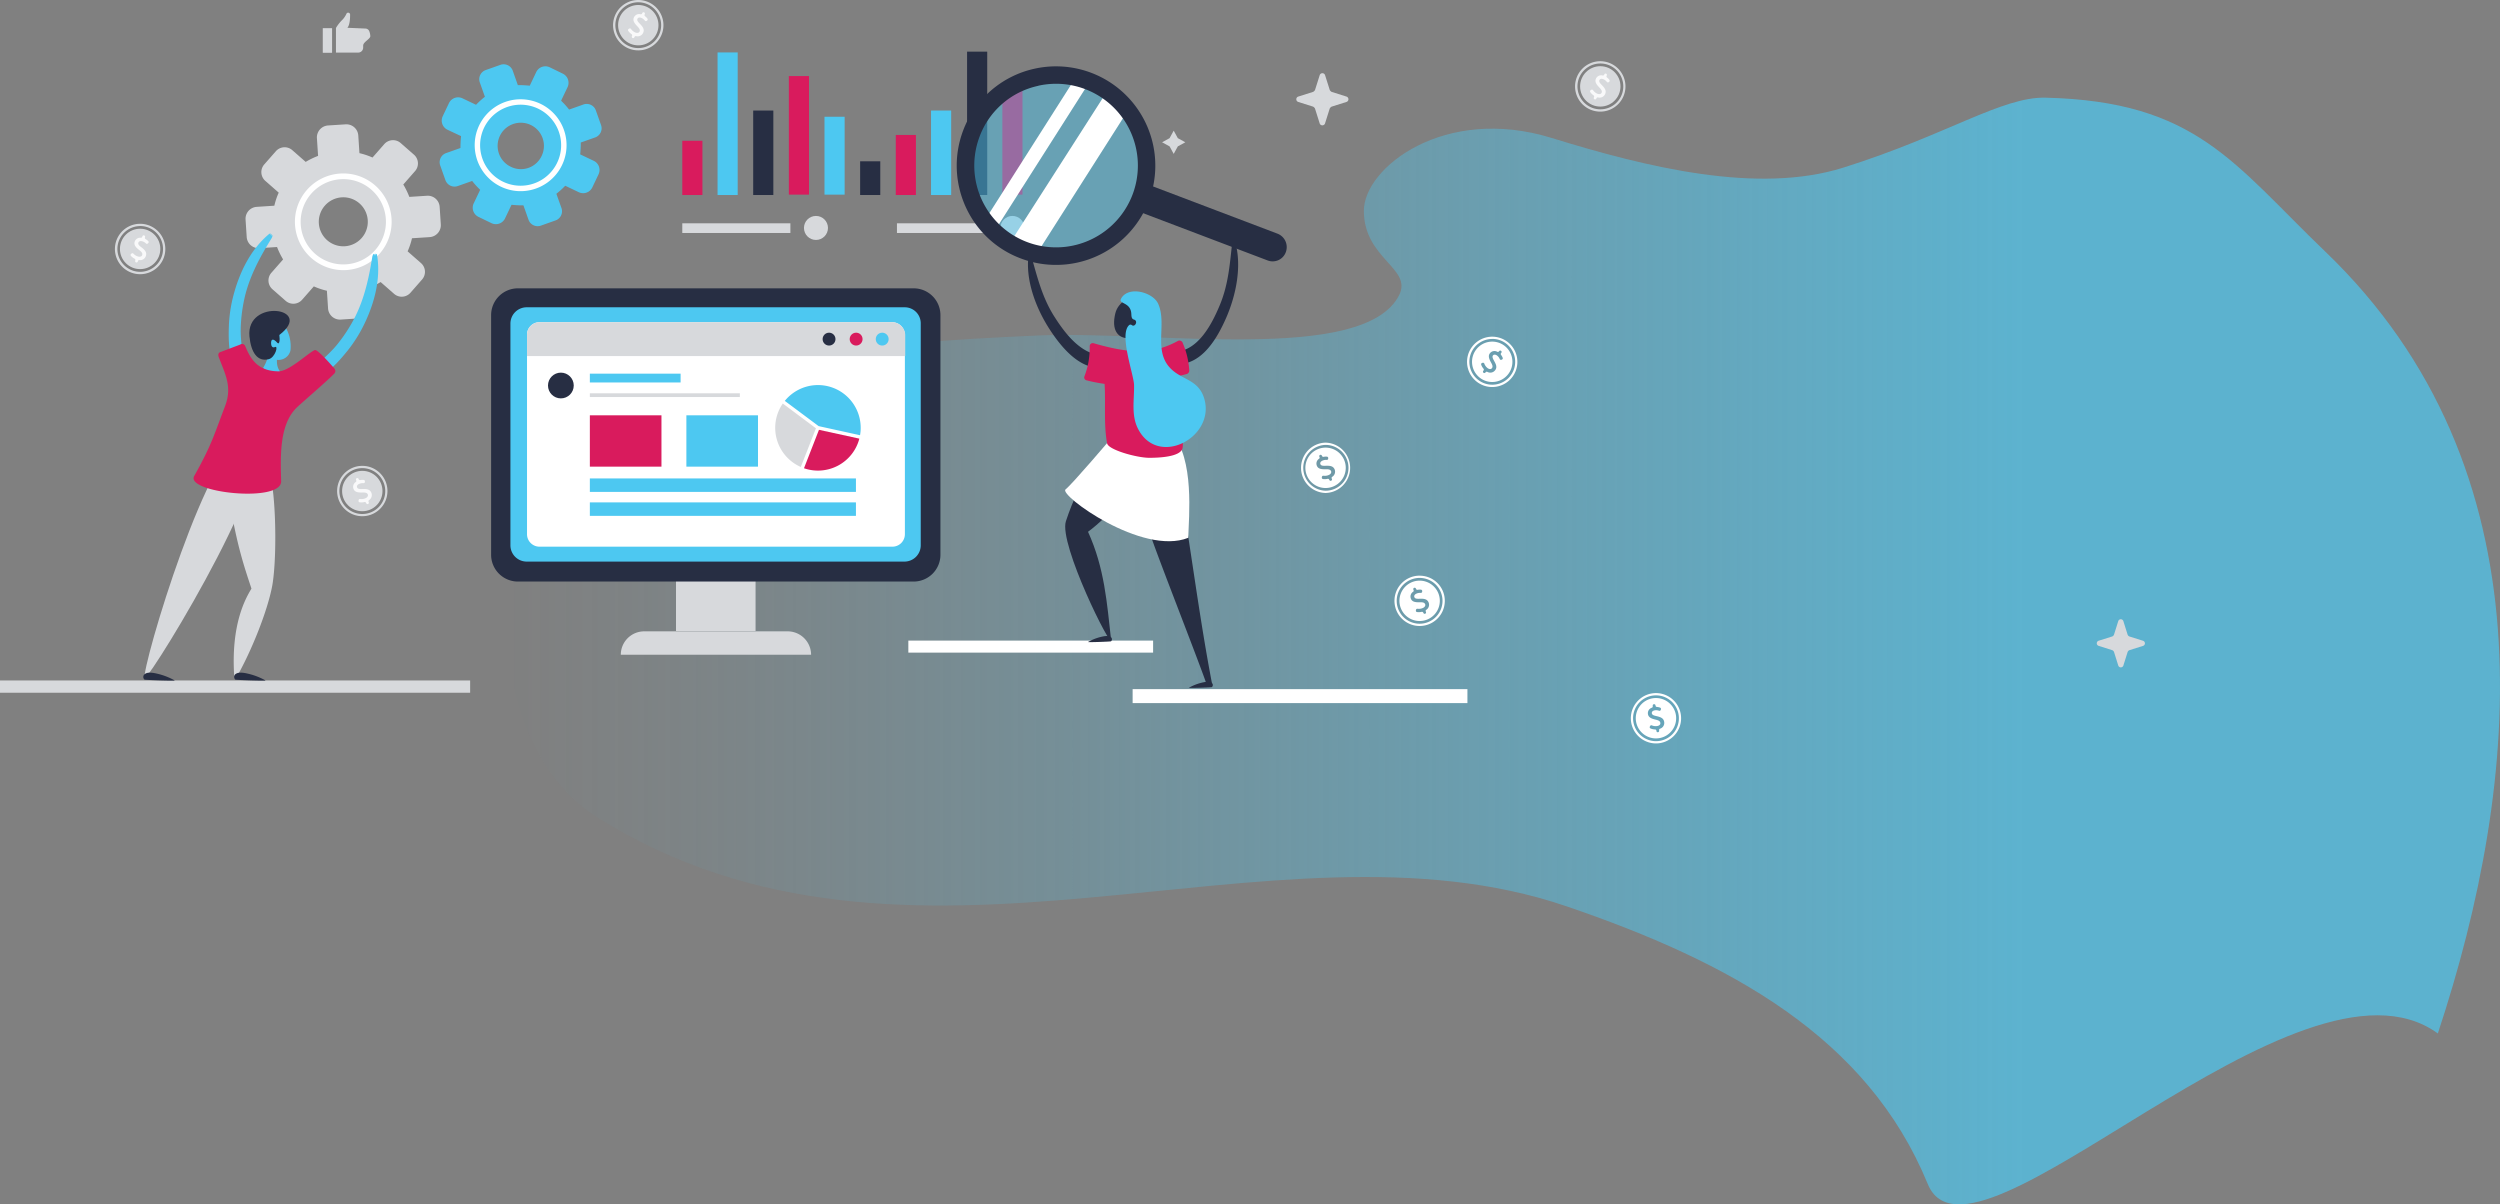 <svg id="Capa_1" data-name="Capa 1" xmlns="http://www.w3.org/2000/svg" xmlns:xlink="http://www.w3.org/1999/xlink" viewBox="0 0 1561.24 752.08"><rect x="0" y="0" width="1561.24" height="752.08" fill="#808080" stroke="none"/><defs><style>.cls-1{fill:url(#linear-gradient);}.cls-2{fill:#d91b5d;}.cls-3{fill:#272e43;}.cls-4,.cls-7{fill:#4dc8f1;}.cls-5{fill:#d7d9dc;}.cls-6{fill:#fff;}.cls-7{opacity:0.46;isolation:isolate;}.cls-8{opacity:0.85;}</style><linearGradient id="linear-gradient" x1="316.62" y1="406.49" x2="1561.24" y2="406.49" gradientUnits="userSpaceOnUse"><stop offset="0" stop-color="#4dc8f1" stop-opacity="0"/><stop offset="0.1" stop-color="#4dc8f1" stop-opacity="0.06"/><stop offset="0.28" stop-color="#4dc8f1" stop-opacity="0.21"/><stop offset="0.52" stop-color="#4dc8f1" stop-opacity="0.45"/><stop offset="0.76" stop-color="#4dc8f1" stop-opacity="0.7"/></linearGradient></defs><title>Mesa de trabajo 1</title><path class="cls-1" d="M969.1,86.18c-67-20.75-117.38,18.51-117.38,45.45,0,30.1,30.59,35.93,22,52.76-22,43.19-153.73,21.86-225.93,25.14-100.55,4.55-252.76,13.59-305.1,86.76-41,57.34-35.65,172.7,30.27,214.1C568.62,633.28,793.73,502.9,978.31,566c101.89,34.8,187.86,81.46,225.56,173.39,27.62,67.33,231.71-157.2,318.55-94C1574.68,487.57,1593.61,292.73,1452,157c-57.23-54.89-80.34-93.7-174.52-96-27.35-.68-62.14,23.56-126.59,43.76C1097.74,121.37,1029,104.69,969.1,86.18Z"/><rect class="cls-2" x="625.96" y="54.03" width="12.58" height="67.51"/><rect class="cls-3" x="603.94" y="32.25" width="12.58" height="89.53"/><rect class="cls-4" x="581.43" y="69.03" width="12.58" height="52.75"/><rect class="cls-2" x="559.41" y="84.28" width="12.58" height="37.51"/><rect class="cls-3" x="537.15" y="100.73" width="12.58" height="21.05"/><rect class="cls-4" x="514.89" y="72.91" width="12.58" height="48.64"/><rect class="cls-2" x="492.63" y="47.5" width="12.58" height="74.04"/><rect class="cls-3" x="470.37" y="69.03" width="12.58" height="52.75"/><rect class="cls-4" x="448.11" y="32.74" width="12.58" height="89.05"/><rect class="cls-2" x="426.09" y="87.91" width="12.58" height="33.88"/><circle class="cls-5" cx="632.25" cy="142.35" r="7.5"/><rect class="cls-5" x="560.14" y="139.45" width="56.38" height="6.05"/><circle class="cls-5" cx="509.57" cy="142.35" r="7.5"/><rect class="cls-5" x="426.09" y="139.45" width="67.51" height="6.05"/><path class="cls-5" d="M840.83,60.3l-9.2-2.91a2.88,2.88,0,0,1-1.21-1.21L827.52,47a1.76,1.76,0,0,0-3.39,0l-2.9,9.19A2.94,2.94,0,0,1,820,57.39l-9.2,2.91a1.76,1.76,0,0,0,0,3.38l9.2,2.91a2.94,2.94,0,0,1,1.21,1.21l2.9,9.19a1.76,1.76,0,0,0,3.39,0l2.9-9.19a2.88,2.88,0,0,1,1.21-1.21l9.2-2.91A1.76,1.76,0,0,0,840.83,60.3Z"/><path class="cls-5" d="M1338.35,400.16l-8.47-2.66a2,2,0,0,1-1.21-1.21l-2.66-8.47a1.68,1.68,0,0,0-3.15,0l-2.66,8.47a2,2,0,0,1-1.21,1.21l-8.47,2.66a1.68,1.68,0,0,0,0,3.15L1319,406a2,2,0,0,1,1.21,1.21l2.66,8.47a1.68,1.68,0,0,0,3.15,0l2.66-8.47a2,2,0,0,1,1.21-1.21l8.47-2.66A1.68,1.68,0,0,0,1338.35,400.16Z"/><rect class="cls-5" y="424.95" width="293.6" height="7.66"/><path class="cls-4" d="M370.85,100.46l-8.52-4.06A69.48,69.48,0,0,0,362.7,89l8.77-3.1a6.06,6.06,0,0,0,3.81-8l-3.11-8.76a6.06,6.06,0,0,0-8-3.82l-8.77,3.11a48.93,48.93,0,0,0-5-5.53l4.06-8.52a6.36,6.36,0,0,0-3-8.39L343.26,42a6.33,6.33,0,0,0-8.38,3l-4.06,8.52a69.35,69.35,0,0,0-7.43-.37l-3.1-8.77a6.06,6.06,0,0,0-8-3.81l-8.76,3.11a6.06,6.06,0,0,0-3.82,8l3.11,8.76a50,50,0,0,0-5.53,5l-8.52-4.06a6.35,6.35,0,0,0-8.39,3l-3.93,8.26a6.35,6.35,0,0,0,3,8.39L287.93,85a69.3,69.3,0,0,0-.37,7.42l-8.77,3.11a6.06,6.06,0,0,0-3.81,8l3.11,8.76a6.06,6.06,0,0,0,8,3.82l8.77-3.11a49.81,49.81,0,0,0,5,5.53l-4.06,8.52a6.35,6.35,0,0,0,3,8.38L307,139.4a6.35,6.35,0,0,0,8.39-3l4.06-8.52a69.35,69.35,0,0,0,7.43.37l3.1,8.77a6.06,6.06,0,0,0,8,3.81l8.76-3.11a6.06,6.06,0,0,0,3.82-8L347.45,121a49.81,49.81,0,0,0,5.53-5l8.52,4.06a6.36,6.36,0,0,0,8.39-3l3.93-8.26A6.33,6.33,0,0,0,370.85,100.46ZM319,104.15a14.46,14.46,0,1,1,19.28-6.84A14.25,14.25,0,0,1,319,104.15Z"/><path class="cls-6" d="M296.82,86a28.69,28.69,0,1,1,23.63,33A28.79,28.79,0,0,1,296.82,86Zm3.35.55a25.3,25.3,0,1,0,29.09-20.83A25.32,25.32,0,0,0,300.17,86.58Z"/><path class="cls-5" d="M153.35,137.11l.71,10.87a7.46,7.46,0,0,0,7.95,7l11-.72A48.48,48.48,0,0,0,176.8,162l-7.28,8.3a7.26,7.26,0,0,0,.68,10.38l8.12,7.13a7.27,7.27,0,0,0,10.39-.67l7.28-8.3a43,43,0,0,0,8.16,2.73l.72,11a7.46,7.46,0,0,0,7.95,7l10.87-.71a7.45,7.45,0,0,0,7-7.95l-.72-11a47.69,47.69,0,0,0,7.74-3.77l8.3,7.28a7.25,7.25,0,0,0,10.38-.67l7.13-8.13a7.26,7.26,0,0,0-.67-10.38l-8.3-7.28a42.84,42.84,0,0,0,2.73-8.17l11-.71a7.47,7.47,0,0,0,7-7.95l-.71-10.88a7.44,7.44,0,0,0-7.95-7l-11,.71a48.51,48.51,0,0,0-3.77-7.74l7.29-8.29a7.27,7.27,0,0,0-.68-10.39L250.3,89.4a7.27,7.27,0,0,0-10.39.68l-7.28,8.3a43,43,0,0,0-8.16-2.73l-.72-11a7.46,7.46,0,0,0-7.95-7l-10.88.7a7.47,7.47,0,0,0-7,8l.72,11a48.48,48.48,0,0,0-7.74,3.76l-8.3-7.28a7.27,7.27,0,0,0-10.39.68l-7.13,8.12a7.27,7.27,0,0,0,.68,10.39l8.3,7.28a43,43,0,0,0-2.73,8.16l-11,.72A7.45,7.45,0,0,0,153.35,137.11Zm45.77,2.4a15.3,15.3,0,1,1,16.26,14.27A15.32,15.32,0,0,1,199.12,139.51Z"/><path class="cls-6" d="M184.24,140.47a30.2,30.2,0,1,1,32.11,28.18A30.29,30.29,0,0,1,184.24,140.47Zm3.57-.23a26.63,26.63,0,1,0,24.84-28.31A26.66,26.66,0,0,0,187.81,140.24Z"/><path class="cls-4" d="M232.5,160.34c-2.07,13-4.86,25.88-10.83,37.73a98.15,98.15,0,0,1-10.59,16.43c-4.11,5.22-9,9.32-13.74,13.87-3.41,3.25.83,8,4.62,5.47,5.82-3.82,10.9-9.64,15.22-15a88.49,88.49,0,0,0,11-17.9c5.86-12.58,9.46-26.82,7.45-40.71-.08-.5-.24-1.51-.57-1.67s-.49,1.37-.49,1.37.08-1.5-.28-1.51-.67,1.61-.67,1.61.26-1.46-.16-1.45S232.57,159.93,232.5,160.34Z"/><path class="cls-4" d="M169.58,148.84c-6.94,11.21-13.24,22.76-16.48,35.63a98.82,98.82,0,0,0-2.73,19.36c-.3,6.63.69,12.91,1.33,19.47.45,4.69-5.84,5.49-7.08,1.12-1.9-6.7-1.94-14.42-1.67-21.33a88.14,88.14,0,0,1,3.41-20.71c3.79-13.35,10.38-26.48,21-35.67.38-.33,1.16-1,1.52-.89s-.53,1.35-.53,1.35.92-1.18,1.2-.95-.54,1.65-.54,1.65.76-1.27,1.06-1S169.8,148.49,169.58,148.84Z"/><path class="cls-4" d="M168.15,217.16s5.45,1.36,5.84,2.33c-2.14,6.8-.59,10.5.77,12.25.2.39.2,1-.38,1-3.89,1.55-9.34-1.94-10.11-2.92A25.88,25.88,0,0,0,168.15,217.16Z"/><path class="cls-4" d="M178.18,204.13c-2.16-3.15-5.08-5-8.88-4-5.44,1.53-11.53,7-9.93,12.63,1.41,5.69,5.53,11.44,14.21,12a7.63,7.63,0,0,0,7.81-5.88A23.69,23.69,0,0,0,178.18,204.13Z"/><path class="cls-3" d="M174.44,209.19c22.46-17.08-20.9-23.11-18.66.86.94,10,5,16.12,12.11,14.24,3.89-1,6.22-8.75,3.74-7.54-.94.46-2.34.23-2.34-2.58,0-1.77.77-3.61,4,0C174.45,215.3,174.94,212.54,174.44,209.19Z"/><path class="cls-5" d="M154.86,272.81c-23.23-1.73-66.75,144.71-64.54,150.8C95.5,421.22,184.58,275,154.86,272.81Z"/><path class="cls-5" d="M165.15,289.08C143,279.36,139.39,306.77,144.58,320c4.35,23.85,8.67,36.05,12.45,47.58-3.42,5.78-13.09,22-10.71,55.57a.59.59,0,0,0,1.11.28c9.73-16.87,19.68-42.19,22.53-57.37C173.56,346.78,172.35,292.24,165.15,289.08Z"/><path class="cls-2" d="M208.86,230.18a2.29,2.29,0,0,1-.07,3.09c-4.79,5-21.29,19-23.88,21.66-10.23,10.45-9.83,28.87-9.33,45.57.42,13.75-60.12,7.16-54.29-3.25,11.07-19.76,12.36-25.62,19.23-43.53,4.59-12,.31-19.64-3.82-30.44-.47-1.23-.6-2.55.51-3.26L150,215.19a2.07,2.07,0,0,1,3,.63c3.18,7.62,7.3,15.88,20.75,16.08,6.87.11,18.74-11.59,22.85-13.29C198.12,218,205.83,226.67,208.86,230.18Z"/><path class="cls-3" d="M109.12,424.94a42.39,42.39,0,0,0-10-4c-2.24-.54-6.33-1.56-8.44-.16a2.23,2.23,0,0,0-.45,3.63C90.14,424.64,109.83,425.32,109.12,424.94Z"/><path class="cls-3" d="M165.82,424.94a42.39,42.39,0,0,0-10-4c-2.24-.54-6.34-1.56-8.44-.16a2.23,2.23,0,0,0-.46,3.63C146.83,424.64,166.52,425.32,165.82,424.94Z"/><rect class="cls-5" x="422.16" y="362.76" width="49.69" height="31.3"/><path class="cls-3" d="M570.6,180.06H323.41a16.75,16.75,0,0,0-16.71,16.71V346.48a16.74,16.74,0,0,0,16.71,16.7H570.6a16.74,16.74,0,0,0,16.7-16.7V196.77A16.74,16.74,0,0,0,570.6,180.06Z"/><path class="cls-5" d="M491.73,394.27H402.28a14.62,14.62,0,0,0-14.59,14.59H506.53A14.67,14.67,0,0,0,491.73,394.27Z"/><path class="cls-4" d="M565.1,191.9H328.91a10.16,10.16,0,0,0-10.15,10.15V340.56a10.15,10.15,0,0,0,10.15,10.15h236A10.16,10.16,0,0,0,575,340.56V202.05A10,10,0,0,0,565.1,191.9Z"/><path class="cls-6" d="M557.07,201.21H336.94a7.8,7.8,0,0,0-7.82,7.82V333.58a7.8,7.8,0,0,0,7.82,7.82H557.28a7.8,7.8,0,0,0,7.82-7.82V209A8,8,0,0,0,557.07,201.21Z"/><path class="cls-5" d="M557.07,201.21H336.94a7.8,7.8,0,0,0-7.82,7.82v13.32H565.31V209A8.31,8.31,0,0,0,557.07,201.21Z"/><circle class="cls-4" cx="550.93" cy="211.78" r="4.02"/><circle class="cls-3" cx="517.74" cy="211.78" r="4.02"/><circle class="cls-2" cx="534.65" cy="211.78" r="4.02"/><rect class="cls-2" x="368.36" y="259.36" width="44.72" height="32.06"/><rect class="cls-4" x="368.36" y="298.78" width="166.17" height="8.41"/><rect class="cls-4" x="368.36" y="313.74" width="166.17" height="8.41"/><rect class="cls-4" x="428.64" y="259.36" width="44.72" height="32.06"/><circle class="cls-3" cx="350.26" cy="240.75" r="8.04"/><rect class="cls-4" x="368.36" y="233.35" width="56.67" height="5.5"/><rect class="cls-5" x="368.36" y="245.61" width="93.67" height="2.33"/><path class="cls-2" d="M511.44,268.42l-9.35,24a26.7,26.7,0,0,0,34.57-18.49Z"/><path class="cls-4" d="M511.23,266.11l25.85,5.68a22,22,0,0,0,.42-4.63,26.67,26.67,0,0,0-47.39-16.81Z"/><path class="cls-5" d="M509.55,267.48,488.85,252a26.69,26.69,0,0,0,11.25,39.62Z"/><rect class="cls-5" x="201.57" y="17.59" width="5.81" height="15.37"/><path class="cls-5" d="M230.62,19.53a2.64,2.64,0,0,0-2.42-1.7l-11.26-.48c1.57-1.7,1.7-6.06,1.7-8.23a1.22,1.22,0,0,0-1.22-1.21h0a1.15,1.15,0,0,0-1.08.72,13.2,13.2,0,0,1-2.91,4.12,24.35,24.35,0,0,0-3.63,4.72V32.84h14a3.11,3.11,0,0,0,3-3.15V28.48c0-2.3,4.47-4.11,4.47-5.93A9.94,9.94,0,0,0,230.62,19.53Z"/><rect class="cls-6" x="707.32" y="430.36" width="209.08" height="8.72"/><rect class="cls-6" x="567.26" y="400.05" width="152.85" height="7.51"/><path class="cls-3" d="M705.37,280c-16-5.81-31.17,19.54-39.72,45.51-4.64,14.1,29.09,81.66,28.19,73.78-2.55-22.49-4-44.45-14.38-67.2C690.55,324.16,728.09,288.27,705.37,280Z"/><path class="cls-3" d="M756.78,426.27c-8-41.89-13.16-84.4-20.43-126.45-1.24-7.19-1.65-16.33-7.83-21.3a10.93,10.93,0,0,0-15.81,1.69c-5.12,6.21-3.16,15.25-2,22.47a204,204,0,0,0,6.92,28.93c4.26,13.5,29.29,76.8,35.85,95.57A1.71,1.71,0,0,0,756.78,426.27Z"/><path class="cls-3" d="M678,326.87v-.38c0-.19.19-.76,0,.38Z"/><circle class="cls-7" cx="659.44" cy="103.21" r="51.61"/><path class="cls-3" d="M803,157.44h0a9,9,0,0,0-5.3-11.55l-81.69-31-6.29,16.67,81.69,31A8.75,8.75,0,0,0,803,157.44Z"/><path class="cls-6" d="M669,52.7a42.88,42.88,0,0,1,8.37,2.45c.19,0,.23.15.42.1l-54.29,85.3a53,53,0,0,1-6-6.89Z"/><path class="cls-6" d="M688.81,61a46.86,46.86,0,0,1,12.6,12.67l-51.24,80.5a50.72,50.72,0,0,1-9.16-2.46,47.87,47.87,0,0,1-7.88-3.74Z"/><path class="cls-3" d="M648.38,53.55A51.08,51.08,0,1,1,611.64,85.6a50.4,50.4,0,0,1,36.74-32M646,42.92a61.74,61.74,0,0,0-44.63,38.89c-11.88,32,4.29,67.78,36.3,79.66A62,62,0,1,0,646,42.92Z"/><path class="cls-6" d="M694.07,273.54s-24.47,28.87-28.68,32.12c-4.2,3.44,48,41.67,76.66,30.2.38-12.81,4-49.7-10.33-65.18C712.23,266.09,694.07,273.54,694.07,273.54Z"/><path class="cls-3" d="M696.55,195.55c3.57-14.2,31.42-16.68,22.75,4.4C713.19,214.8,691.3,216.48,696.55,195.55Z"/><path class="cls-3" d="M734.21,219.71c14.28-1,22.71-17.52,27.59-29.27,5.41-13,6.25-25.95,7.78-39.72a.84.84,0,0,1,1.66-.06c4.51,15.18.71,33.61-5.48,47.77-5.59,12.8-15.24,29.67-31.3,29C730.11,227.31,729.76,220,734.21,219.71Z"/><path class="cls-3" d="M644.3,166.75a.21.21,0,0,0,0,.41A.21.21,0,0,0,644.3,166.75Z"/><path class="cls-3" d="M690.31,221.62C676.06,223,665,208.13,658.22,197.36c-7.5-11.93-10.48-24.54-14.29-37.86a.84.84,0,0,0-1.64.22c-1.93,15.71,4.9,33.25,13.36,46.18,7.65,11.69,20,26.71,35.71,23.43C695.62,228.44,694.75,221.18,690.31,221.62Z"/><path class="cls-2" d="M742.7,231.41a51.41,51.41,0,0,0-4.22-17.51,2.15,2.15,0,0,0-2.68-1.1c-15.37,8.43-29.12,8.43-52.84,1.55a1.91,1.91,0,0,0-2.45,1.87,49.33,49.33,0,0,1-3.36,19,1.88,1.88,0,0,0,1.3,2.28,105.56,105.56,0,0,0,11.36,2.24c.77,11.37-.62,25.23,1.56,37.1.75,4.07,18.36,9,26.24,9.06,5.5,0,20-.41,20.93-6.25,1.25-7.5-6.06-34.61-8.82-43.24,3.77-.91,7.54-1.82,11.3-2.8A2.31,2.31,0,0,0,742.7,231.41Z"/><path class="cls-4" d="M705.19,203a1.25,1.25,0,0,1,1.59,0c2,1.63,4.23-2.64,1.36-3.43-1.82-.5-1.48-2.57-1.69-4.26-.84-6.79-8.23-5.42-6.32-8.85,4.57-8.22,19.86-3.95,23.1,3.15,5.68,12.48-2.9,28.62,7.16,39.81,7.17,8,17.93,7.18,21.62,19.39,7.31,24.15-28.75,43.53-41.31,19-4.42-8.63-2.28-18.26-2.49-27.38C708.06,233.82,698.63,208.63,705.19,203Z"/><path class="cls-3" d="M679.44,400.93a31.45,31.45,0,0,1,7.64-3.08c1.7-.41,4.82-1.19,6.42-.12a1.7,1.7,0,0,1,.34,2.76C693.88,400.7,678.9,401.22,679.44,400.93Z"/><path class="cls-3" d="M742.44,429.51a31.77,31.77,0,0,1,7.64-3.08c1.71-.41,4.82-1.19,6.42-.12a1.7,1.7,0,0,1,.35,2.76C756.89,429.28,741.91,429.8,742.44,429.51Z"/><circle class="cls-5" cx="226.25" cy="306.65" r="12.61"/><path class="cls-5" d="M226.24,290.93v1.42a14.32,14.32,0,1,1-5.67,1.18,14.09,14.09,0,0,1,5.67-1.18v-1.42m0,0a15.72,15.72,0,1,0,14.44,9.48,15.65,15.65,0,0,0-14.44-9.48Z"/><g class="cls-8"><path class="cls-6" d="M227.51,313.55a7.82,7.82,0,0,1-2.88.13.87.87,0,0,1-.74-1l.08-.38a.84.84,0,0,1,.94-.68,6.27,6.27,0,0,0,3.3-.44c1.28-.56,1.84-1.57,1.47-2.43-.55-1.27-2.12-1.21-3.85-1.17-2.19,0-4.2-.21-5-2.11a3.57,3.57,0,0,1,1.37-4.47.85.85,0,0,0,.27-1l-.12-.27a.86.86,0,0,1,.45-1.12h0a.86.86,0,0,1,1.12.45l.11.26a.86.86,0,0,0,1,.48,7.36,7.36,0,0,1,2.05-.1.86.86,0,0,1,.8.93l0,.34a.84.84,0,0,1-.91.77,5.26,5.26,0,0,0-2.56.4c-1,.42-1.84,1.24-1.38,2.3s1.86,1,3.55.94c2.21-.05,4.34.07,5.3,2.27a3.76,3.76,0,0,1-1.45,4.69.84.84,0,0,0-.27,1l.12.27a.86.86,0,0,1-.44,1.13h0a.86.86,0,0,1-1.12-.45l-.11-.24A.86.86,0,0,0,227.51,313.55Z"/></g><circle class="cls-5" cx="398.61" cy="15.72" r="12.61"/><path class="cls-5" d="M398.62,0V1.42h0a14.3,14.3,0,0,1,13,20.19,14.3,14.3,0,1,1-13-20.19V0m0,0a15.73,15.73,0,1,0,6.46,1.4A15.73,15.73,0,0,0,398.62,0Z"/><g class="cls-8"><path class="cls-6" d="M394.35,21.29a7.72,7.72,0,0,1-2-2,.86.86,0,0,1,.26-1.23l.33-.2a.84.84,0,0,1,1.13.24,6.26,6.26,0,0,0,2.55,2.14c1.28.58,2.4.31,2.79-.54.57-1.26-.53-2.38-1.73-3.63-1.5-1.6-2.67-3.26-1.82-5.15a3.57,3.57,0,0,1,4.23-2A.85.85,0,0,0,401,8.4l.11-.26a.85.85,0,0,1,1.13-.42h0a.85.85,0,0,1,.43,1.12l-.12.26a.87.87,0,0,0,.3,1.05,7.32,7.32,0,0,1,1.45,1.44.86.86,0,0,1-.15,1.22l-.27.21a.84.84,0,0,1-1.18-.16,5.3,5.3,0,0,0-2-1.62c-1-.44-2.14-.52-2.62.53s.5,2.05,1.69,3.26c1.53,1.6,2.87,3.26,1.89,5.44a3.76,3.76,0,0,1-4.45,2.09.85.85,0,0,0-.93.48l-.12.27a.85.85,0,0,1-1.12.43h0a.86.86,0,0,1-.43-1.13l.11-.25A.86.86,0,0,0,394.35,21.29Z"/></g><circle class="cls-5" cx="999.38" cy="53.95" r="12.61"/><path class="cls-5" d="M999.39,38.23v1.42h0a14.31,14.31,0,1,1-13,8.42,14.27,14.27,0,0,1,13-8.42V38.23m0,0a15.74,15.74,0,1,0,6.46,1.4,15.71,15.71,0,0,0-6.46-1.4Z"/><g class="cls-8"><path class="cls-6" d="M995.13,59.52a7.76,7.76,0,0,1-2-2,.88.88,0,0,1,.26-1.23l.33-.2a.85.85,0,0,1,1.14.24,6.22,6.22,0,0,0,2.55,2.15c1.27.57,2.4.3,2.78-.55.57-1.26-.53-2.38-1.72-3.63-1.51-1.6-2.67-3.26-1.82-5.14a3.56,3.56,0,0,1,4.23-2,.85.85,0,0,0,.92-.48l.12-.27A.84.84,0,0,1,1003,46h0a.84.84,0,0,1,.42,1.13l-.11.25a.86.86,0,0,0,.29,1.05,7.06,7.06,0,0,1,1.45,1.44.86.86,0,0,1-.14,1.22l-.28.21a.84.84,0,0,1-1.18-.16,5.27,5.27,0,0,0-2-1.62c-1-.43-2.15-.52-2.63.53s.5,2,1.7,3.26c1.52,1.6,2.87,3.26,1.88,5.44a3.75,3.75,0,0,1-4.45,2.09.83.83,0,0,0-.92.48l-.12.27a.86.86,0,0,1-1.13.43h0a.86.86,0,0,1-.43-1.13l.11-.25A.86.86,0,0,0,995.13,59.52Z"/></g><path class="cls-6" d="M931.9,210.23v1.42h0a14.16,14.16,0,0,1,9,3.17,14.3,14.3,0,0,1-9,25.43A14.3,14.3,0,0,1,920.76,217a14.26,14.26,0,0,1,11.14-5.32v-1.42m0,0a15.72,15.72,0,1,0,9.86,3.49,15.67,15.67,0,0,0-9.86-3.49Z"/><path class="cls-6" d="M939.81,216.14a12.61,12.61,0,1,0,1.89,17.73A12.61,12.61,0,0,0,939.81,216.14ZM938,224.53l-.32.13a.84.84,0,0,1-1.1-.45,5.2,5.2,0,0,0-1.55-2.08c-.82-.66-2-1-2.67-.15s0,2.11.81,3.58c1.08,1.94,2,3.88.46,5.74a3.75,3.75,0,0,1-4.83.9.85.85,0,0,0-1,.24l-.19.23a.85.85,0,0,1-1.32-1.07l.17-.21a.88.88,0,0,0,0-1.12,7.59,7.59,0,0,1-1.45-2.49.86.86,0,0,1,.55-1.12l.38-.12a.85.85,0,0,1,1,.52,6.12,6.12,0,0,0,1.92,2.72c1.09.88,2.25.9,2.83.17.87-1.07.09-2.43-.75-3.94-1-1.93-1.76-3.83-.46-5.44a3.57,3.57,0,0,1,4.59-.87.85.85,0,0,0,1-.23l.18-.23a.85.85,0,1,1,1.32,1.08l-.17.22a.85.85,0,0,0,0,1.08,7.56,7.56,0,0,1,1,1.76A.87.87,0,0,1,938,224.53Z"/><path class="cls-6" d="M827.8,276.42v1.42a14.3,14.3,0,0,1,5.69,27.43,14.09,14.09,0,0,1-5.67,1.18,14.31,14.31,0,0,1,0-28.61v-1.42m0,0a15.73,15.73,0,0,0,0,31.45,15.73,15.73,0,0,0,0-31.45Z"/><path class="cls-6" d="M822.8,280.58a12.61,12.61,0,1,0,16.58,6.56A12.59,12.59,0,0,0,822.8,280.58Zm9.1,17.23a.82.82,0,0,0-.26,1l.11.27a.85.85,0,0,1-1.56.68l-.11-.25a.87.87,0,0,0-1-.48,7.61,7.61,0,0,1-2.88.13.87.87,0,0,1-.74-1l.08-.39a.84.84,0,0,1,.94-.68,6.06,6.06,0,0,0,3.3-.44c1.29-.55,1.84-1.57,1.47-2.42-.55-1.27-2.12-1.21-3.84-1.17-2.2,0-4.21-.22-5-2.12a3.57,3.57,0,0,1,1.38-4.47.85.85,0,0,0,.26-1l-.12-.26a.86.86,0,0,1,.45-1.12.85.85,0,0,1,1.12.44l.11.26a.87.87,0,0,0,1,.49,7.36,7.36,0,0,1,2.05-.11.86.86,0,0,1,.8.93l0,.35a.85.85,0,0,1-.91.77,5.15,5.15,0,0,0-2.56.4c-1,.42-1.84,1.24-1.38,2.3s1.86,1,3.55.94c2.22-.05,4.35.07,5.3,2.26A3.76,3.76,0,0,1,831.9,297.81Z"/><path class="cls-6" d="M1034.17,434.25h0a14.31,14.31,0,0,1,11.48,22.82,14.21,14.21,0,0,1-9.39,5.63,15.16,15.16,0,0,1-2.13.16,14.38,14.38,0,0,1-14.12-12.2,14.29,14.29,0,0,1,12-16.25,13.76,13.76,0,0,1,2.12-.16m0-1.42a15.34,15.34,0,0,0-2.33.18,15.72,15.72,0,0,0,2.29,31.26,15.45,15.45,0,0,0,2.34-.17,15.72,15.72,0,0,0-2.3-31.27Z"/><path class="cls-6" d="M1046.62,446.7A12.61,12.61,0,1,0,1036,461,12.61,12.61,0,0,0,1046.62,446.7Zm-10,8.38a.83.83,0,0,0-.51.91l0,.29a.85.85,0,1,1-1.68.25l0-.27a.86.86,0,0,0-.86-.72,7.69,7.69,0,0,1-2.81-.62.86.86,0,0,1-.45-1.17l.17-.35a.84.84,0,0,1,1.08-.41,6.21,6.21,0,0,0,3.31.42c1.38-.2,2.18-1,2-2-.2-1.36-1.73-1.71-3.41-2.11-2.13-.53-4-1.29-4.32-3.34a3.57,3.57,0,0,1,2.48-4,.83.83,0,0,0,.51-.91l0-.28a.85.85,0,0,1,.72-1,.84.84,0,0,1,1,.72l.05.28a.85.85,0,0,0,.81.71,7.46,7.46,0,0,1,2,.43.87.87,0,0,1,.54,1.11l-.12.32a.84.84,0,0,1-1.08.51,5.18,5.18,0,0,0-2.58-.27c-1,.16-2.08.72-1.91,1.87s1.53,1.45,3.18,1.82c2.15.52,4.18,1.18,4.53,3.55A3.75,3.75,0,0,1,1036.64,455.08Z"/><path class="cls-6" d="M886.55,359.49v1.42a14.3,14.3,0,1,1-13.29,9,14.3,14.3,0,0,1,13.29-9v-1.42m0,0A15.72,15.72,0,1,0,901,369a15.65,15.65,0,0,0-14.43-9.48Z"/><path class="cls-6" d="M881.55,363.64a12.61,12.61,0,1,0,16.57,6.56A12.62,12.62,0,0,0,881.55,363.64Zm9.09,17.23a.84.84,0,0,0-.26,1l.12.27a.86.86,0,0,1-.45,1.12.85.85,0,0,1-1.12-.44l-.11-.25a.87.87,0,0,0-1-.48,7.61,7.61,0,0,1-2.88.13.85.85,0,0,1-.73-1l.07-.38a.85.85,0,0,1,.94-.68,6.26,6.26,0,0,0,3.3-.44c1.29-.56,1.84-1.57,1.47-2.43-.55-1.27-2.11-1.21-3.84-1.17-2.2,0-4.21-.21-5-2.11a3.57,3.57,0,0,1,1.37-4.48.84.84,0,0,0,.26-1l-.11-.27a.85.85,0,1,1,1.56-.67l.11.25a.87.87,0,0,0,1,.49,6.93,6.93,0,0,1,2-.1.87.87,0,0,1,.81.93l0,.34a.85.85,0,0,1-.92.77,5.28,5.28,0,0,0-2.56.4c-1,.42-1.83,1.24-1.37,2.3s1.85,1,3.55.94c2.21-.05,4.34.07,5.29,2.27A3.74,3.74,0,0,1,890.64,380.87Z"/><polygon class="cls-5" points="732.97 81.59 735.54 86.28 740.23 88.85 735.54 91.42 732.97 96.11 730.41 91.42 725.72 88.85 730.41 86.28 732.97 81.59"/><circle class="cls-5" cx="87.51" cy="155.45" r="12.61"/><path class="cls-5" d="M87.51,141.15h0a14.31,14.31,0,0,1,13.73,18.32,14.39,14.39,0,0,1-13.72,10.29,14.54,14.54,0,0,1-4-.58,14.3,14.3,0,0,1,4-28m0-1.42a15.74,15.74,0,1,0,4.43.64,15.42,15.42,0,0,0-4.43-.64Z"/><g class="cls-8"><path class="cls-6" d="M84.07,161.56a7.67,7.67,0,0,1-2.29-1.74.86.86,0,0,1,.08-1.25l.3-.25a.85.85,0,0,1,1.16.08,6.18,6.18,0,0,0,2.82,1.77c1.34.39,2.42,0,2.68-.93.39-1.32-.85-2.28-2.21-3.35-1.71-1.37-3.1-2.86-2.52-4.85A3.59,3.59,0,0,1,88,148.48a.84.84,0,0,0,.84-.61l.08-.27A.86.86,0,0,1,90,147h0a.86.86,0,0,1,.58,1.06l-.08.27a.86.86,0,0,0,.44,1,7.73,7.73,0,0,1,1.64,1.23.87.87,0,0,1,0,1.23l-.24.24a.84.84,0,0,1-1.2,0,5.13,5.13,0,0,0-2.22-1.32c-1-.3-2.2-.22-2.53.89s.78,2,2.13,3c1.73,1.37,3.3,2.82,2.62,5.12A3.74,3.74,0,0,1,87,162.42a.83.83,0,0,0-.85.61l-.08.28a.86.86,0,0,1-1.06.58h0a.86.86,0,0,1-.58-1.06l.08-.26A.87.87,0,0,0,84.07,161.56Z"/></g></svg>
